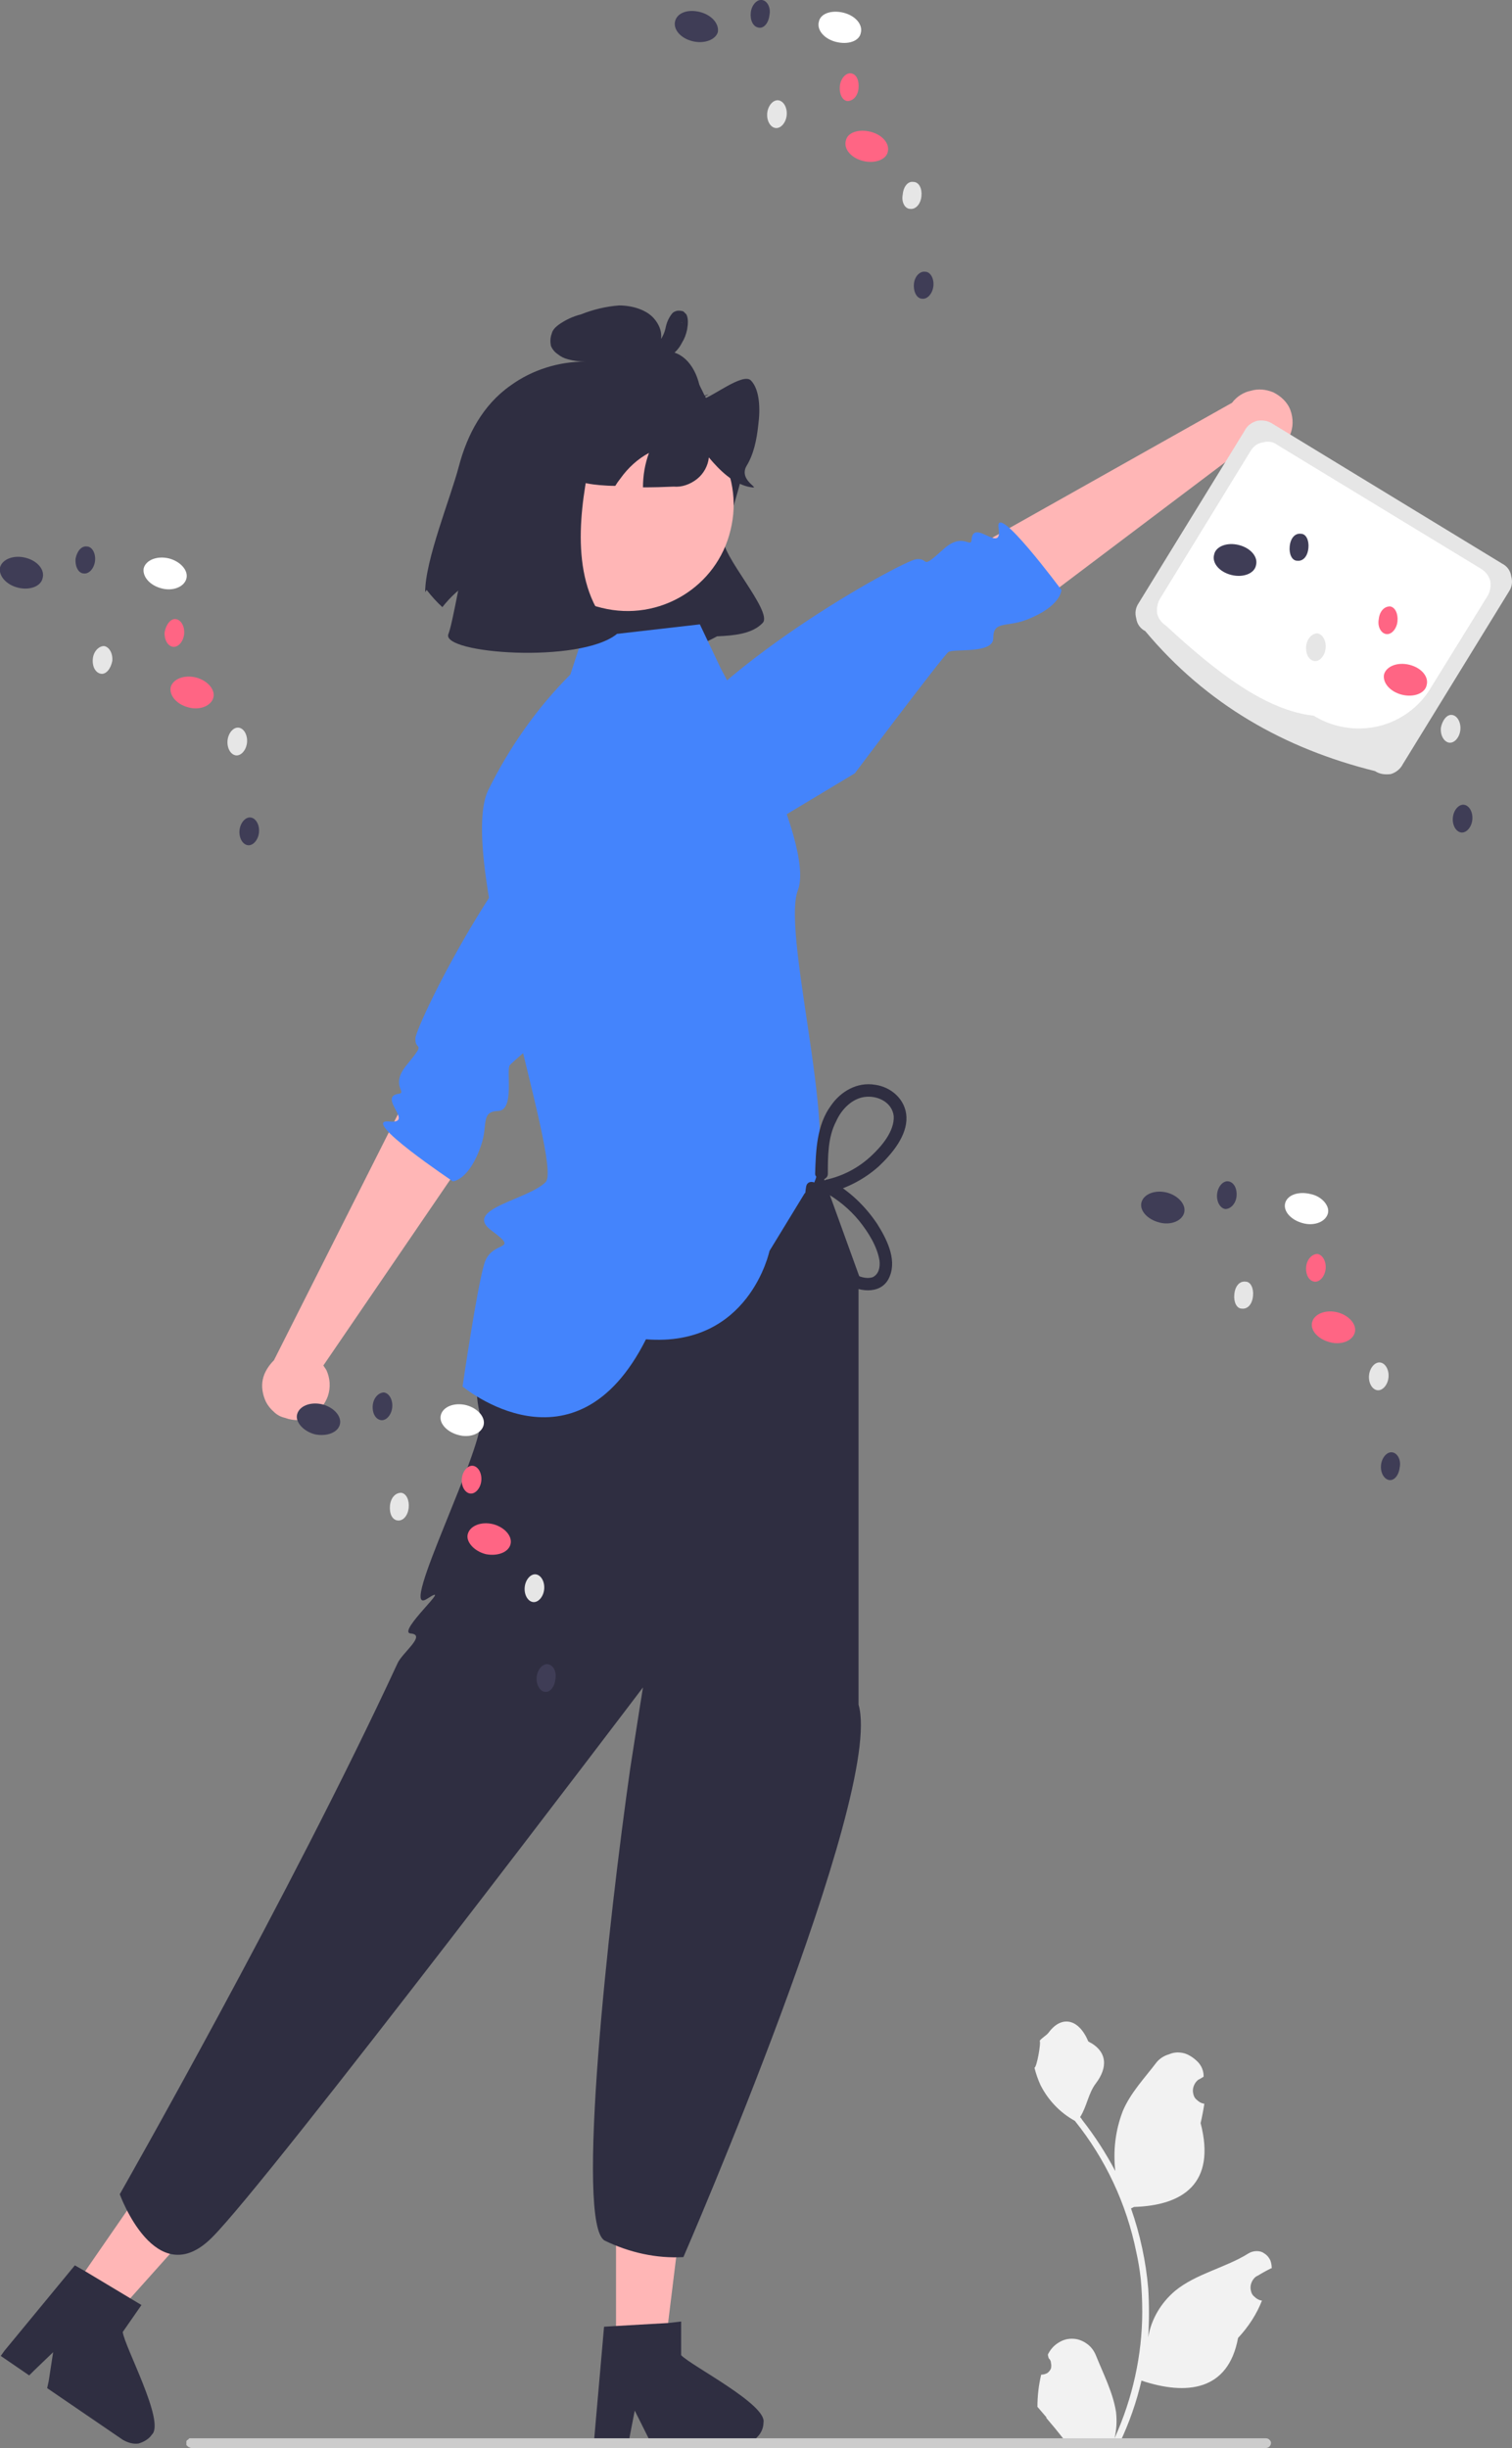 <svg version="1.2" xmlns="http://www.w3.org/2000/svg" viewBox="0 0 202 327" width="202" height="327"><rect x="0" y="0" width="202" height="327" fill="#808080" stroke="none"/><defs><clipPath clipPathUnits="userSpaceOnUse" id="cp1"><path d="m0 0h202v327h-202z"/></clipPath></defs><style>.a{fill:#2f2e41}.b{fill:#ffb6b6}.c{fill:#4484fc}.d{fill:#e6e6e6}.e{fill:#fff}.f{fill:#3f3d56}.g{fill:#ff6584}.h{fill:#f2f2f2}.i{fill:#ccc}</style><g clip-path="url(#cp1)"><path class="a" d="m61.3 62.3c-1.1 4.2-4.5 12.5-4.5 16.8l0.2-0.3q1 1.3 2.1 2.3c1.1-1.4 2.3-2.5 3.8-3.4-0.6 1.9-0.8 3.8-0.7 5.8 2.4 5.1 9.9 1.7 14.4 0.5 5.3 4.6 11.6 5.1 19.2 1 2.2-0.1 4.7-0.3 6.1-1.8 1.4-1.5-5.8-9.3-5.2-11.3 4.2-13.9 4-12.4-1.6-17.7-1.2-1.1-1.4-3.1-2.8-4.2-2-1.5-4.8-1.6-7.3-1.7 0.6-0.1 1.3-0.3 1.8-0.6 0.5-0.4 1-0.9 1.3-1.5 0.2-0.6 0.3-1.2 0.2-1.8-0.1-0.6-0.4-1.2-0.8-1.7-1-1.3-3-1.9-4.8-1.9q-2.6 0.2-5.1 1.2-1.6 0.4-3 1.4c-0.4 0.3-0.8 0.7-0.9 1.2-0.2 0.5-0.2 1.1-0.1 1.6q0.3 0.7 0.9 1.1 0.6 0.5 1.4 0.7 1.1 0.3 2.3 0.3c-3.6 0-7.1 1.1-10 3.2-3.7 2.6-5.8 6.6-6.9 10.8z"/><path class="b" d="m97.6 70.8c1.9-7.7-2.9-15.4-10.5-17.2-7.6-1.8-15.3 2.9-17.2 10.5-1.8 7.6 2.9 15.3 10.5 17.1 7.7 1.9 15.4-2.8 17.2-10.4z"/><path class="a" d="m74.3 61.7c1.1 2.4 3.6 2.9 5.8 3.1q1.1 0.1 2.1 0.1 0.3-0.5 0.7-1c1-1.4 2.3-2.6 3.8-3.4q-0.8 2.2-0.8 4.6 2 0 4.1-0.1c1.1 0.1 2.2-0.3 3.1-1 0.9-0.7 1.5-1.8 1.6-2.9 1.5 1.8 3.2 3.4 5.2 3.9 2.4 0.5-1.3-0.6-0.2-2.7 1-1.6 1.4-3.6 1.6-5.5 0.3-2.2 0.2-4.8-1-6-1.1-1-5.1 2.2-6.4 2.5-3.1 0.6 2.8-1.4-0.1-0.2l-0.1 0.6c0-3.1-1.4-5.9-3.6-6.6-1.5-0.5-3.1-0.2-4.7 0.2-2 0.3-4 1-5.8 1.9-2.1 1.2-3.8 3-4.9 5.1-1.1 2.4-1.4 5.4-0.4 7.4z"/><path class="a" d="m87.5 45.8c-0.2 0 0.2 0 0.1 0q0.1 0 0.2 0c0 0 0.1-0.1 0 0q0.3-0.2 0.5-0.5 0.4-0.6 0.6-1.4 0.2-1.1 0.8-1.9 0.2-0.3 0.5-0.4 0.2-0.1 0.5-0.1 0.3 0 0.6 0.1 0.2 0.2 0.4 0.4c0.3 0.6 0.2 1.4 0.1 2q-0.2 1-0.7 1.8c-0.5 1-1.3 1.7-2.3 2.2-1.1 0.6-2.4 0.8-3.6 0.6q-0.3 0-0.4-0.2-0.2-0.2-0.3-0.5 0-0.2 0.1-0.5 0.1-0.2 0.3-0.4l1.9-1.1q0.2 0 0.3-0.1 0.2 0 0.4 0 0.2 0.1 0.3 0.2 0.1 0.1 0.2 0.2 0.1 0.2 0.2 0.4 0 0.1-0.1 0.3 0 0.2-0.1 0.3-0.1 0.1-0.3 0.2l-1.8 1.1-0.3-1.6q0.4 0.1 0.8 0 0.4 0 0.8-0.1 0.4-0.1 0.8-0.3 0.2-0.1 0.4-0.2 0.1-0.1 0.1-0.2c0 0 0.3-0.1 0.2 0q0.3-0.3 0.6-0.7 0.1-0.1 0.2-0.3 0.1-0.2 0.2-0.4 0.3-0.6 0.4-1.1 0-0.3 0-0.5 0-0.1 0-0.3c0.1-0.2 0 0.1 0.1 0.2l0.5 0.2q0.1 0.1 0.2 0 0.1 0 0.2-0.1 0-0.1-0.1 0.1-0.1 0.1-0.1 0.3-0.2 0.4-0.3 0.8-0.2 0.9-0.6 1.7c-0.3 0.5-0.7 0.9-1.2 1.2-0.5 0.3-1.1 0.4-1.7 0.3q-0.4 0-0.6-0.4-0.1-0.3-0.1-0.6 0.1-0.4 0.4-0.6 0.3-0.1 0.7-0.1z"/><path class="b" d="m82.3 314h6.5l3.1-25.2h-9.6z"/><path class="a" d="m91 314.6v-4.5l-1.7 0.2-7 0.4-1.6 0.1-1.3 14.8v0.8h4.6l0.1-0.8 0.7-3.6 1.8 3.6 0.3 0.8h12.3c0.8 0 1.5-0.3 2-0.9 0.5-0.5 0.8-1.2 0.8-1.9 0.5-2.4-9.7-7.6-11-9z"/><path class="b" d="m9.5 306.1l5.4 3.7 16.9-18.9-8-5.5z"/><path class="a" d="m16.4 311.5l2.5-3.6-1.5-0.9-6-3.6-1.4-0.8-9.4 11.4-0.5 0.7 3.8 2.6 0.6-0.6 2.6-2.5-0.6 3.9-0.2 0.9 10.1 6.9c0.7 0.4 1.4 0.6 2.1 0.5 0.7-0.2 1.4-0.6 1.8-1.2 1.8-1.7-3.7-11.8-3.9-13.7z"/><path class="b" d="m172.3 58.3c-0.5 1.1-1.4 2-2.6 2.4-1.1 0.4-2.3 0.4-3.5-0.1q-0.3-0.1-0.6-0.3l-28.1 21.2-8.8-7.5 35.9-20.2c0.6-0.8 1.5-1.4 2.5-1.6 1-0.3 2-0.2 3 0.2 1 0.5 1.9 1.3 2.3 2.4 0.4 1.1 0.4 2.3-0.1 3.4q0 0.1 0 0.1z"/><path class="c" d="m89.9 117.9c0 0-9.9-2.6-3-15.5 7-13 33.7-27.5 35.5-27.7 1.9-0.2 0.4 1.6 3.6-1.3 2.6-2.4 3.7-0.1 3.8-1.3 0.2-3 4.2 2.1 3.6-1.6-0.5-3.7 8.4 8.3 8.4 8.3 0 0 0 2.2-4.7 4-2.6 1-4.4 0.1-4.4 2.4 0.1 2.2-5.3 1.4-6 1.9-0.7 0.5-12.5 16.2-12.5 16.2z"/><path class="d" d="m183.7 103c-12.1-3-22.5-8.9-30.7-18.7-0.6-0.3-1.1-0.9-1.2-1.7-0.2-0.7-0.1-1.4 0.3-2l14.2-23.1c0.3-0.6 0.9-1.1 1.7-1.3 0.7-0.1 1.4 0 2 0.4l30.7 18.7c0.6 0.3 1.1 0.9 1.2 1.7 0.2 0.7 0.1 1.4-0.3 2l-14.2 23.1c-0.3 0.6-0.9 1.1-1.6 1.3-0.8 0.1-1.5 0-2.1-0.4z"/><path class="e" d="m175.5 95.6c-6.4-0.7-13-5.8-19.7-12-0.6-0.4-1-0.9-1.2-1.6-0.1-0.6 0-1.3 0.3-1.9l12.2-19.9c0.4-0.6 0.9-1 1.6-1.1 0.7-0.2 1.4-0.1 1.9 0.3l27.3 16.6c0.6 0.4 1 0.9 1.2 1.6 0.1 0.7 0 1.3-0.3 1.9l-7.6 12.3c-1.5 2.6-4.1 4.5-7 5.2-3 0.7-6.1 0.2-8.7-1.4z"/><path class="e" d="m187 75.6c0.3-1.1-0.7-2.3-2.3-2.7-1.6-0.4-3.1 0.2-3.4 1.3-0.2 1.1 0.8 2.3 2.4 2.7 1.6 0.4 3.1-0.2 3.3-1.3z"/><path class="f" d="m167.8 75.5c0.3-1.1-0.7-2.3-2.3-2.7-1.6-0.4-3.1 0.2-3.3 1.3-0.3 1.1 0.7 2.3 2.3 2.7 1.6 0.4 3.1-0.2 3.3-1.3z"/><path class="g" d="m190.6 91.5c0.3-1.1-0.7-2.3-2.3-2.7-1.6-0.4-3.1 0.2-3.4 1.3-0.2 1.1 0.8 2.3 2.4 2.7 1.6 0.4 3.1-0.2 3.3-1.3z"/><path class="d" d="m195.1 97.5c0.1-1-0.4-1.9-1.1-2-0.7-0.1-1.3 0.7-1.5 1.7-0.1 1 0.4 1.9 1.1 2 0.7 0.1 1.4-0.7 1.5-1.7z"/><path class="f" d="m196.7 109.5c0.1-1-0.4-1.9-1.1-2-0.7-0.1-1.4 0.7-1.5 1.7-0.1 1 0.4 1.9 1.1 2 0.7 0.1 1.4-0.7 1.5-1.7z"/><path class="d" d="m177.1 86.6c0.1-1-0.4-1.9-1.1-2-0.7 0-1.4 0.7-1.5 1.7-0.1 1.1 0.4 1.9 1.1 2 0.7 0.1 1.4-0.7 1.5-1.7z"/><path class="g" d="m186.7 83c0.1-1-0.3-1.9-1-2-0.8 0-1.4 0.7-1.5 1.7-0.2 1 0.3 1.9 1 2 0.7 0.1 1.4-0.7 1.5-1.7z"/><path class="f" d="m174.8 73.2c0.1-1-0.3-1.9-1-1.9-0.8-0.1-1.4 0.6-1.5 1.7-0.1 1 0.3 1.9 1 1.9 0.8 0.1 1.4-0.6 1.5-1.7z"/><path class="a" d="m114.7 172.3l0.1-1.8-7.2-19.9-31 6c0 0-16 19.6-12.4 32.6 0.9 3.5-11.2 26.9-7.2 24.4 4-2.6-4.2 4.5-2.1 4.6 2.1 0.2-1.2 2.6-1.8 4-14.2 30.7-37.1 70.9-37.1 70.9 0 0 4.8 13.3 12.3 5.8 7.5-7.4 57.6-73.5 57.6-73.5 0 0-0.7 4.3-1.7 10.8-2.9 20.3-7.4 61-3.4 63.1 3.3 1.6 6.9 2.4 10.5 2.2 0 0 26.9-61.9 23.4-73.8"/><path class="c" d="m96.3 89.3l-2.8-5.9-15.7 1.8-1.6 4.9c-4.5 4.5-8.2 9.8-11 15.5-4.3 9.2 10.1 49.9 7.7 52.3-2.4 2.4-11.2 3.6-7.2 6.5 3.9 2.9 0 1.1-1 4.4-1 3.3-2.9 16.4-2.9 16.4 0 0 15 12.6 24.5-6.3 13.8 1.1 16.5-11.8 16.5-11.8l4.7-7.7c6-2.8-3.3-34.3-0.9-40.5 2.4-6.3-10.3-29.6-10.3-29.6z"/><path class="a" d="m110.6 156.8c0-2.4 0-4.9 1.1-7 0.7-1.6 2.2-3.2 4.1-3.3 1.6-0.1 3.4 0.8 3.6 2.6 0.1 2-1.6 4-3 5.3-1.7 1.6-3.8 2.7-6.1 3.2q-0.2 0.1-0.4 0.3-0.2 0.2-0.2 0.5 0 0.2 0.1 0.4 0.1 0.3 0.3 0.4c1.8 1 3.4 2.3 4.7 3.9 1.2 1.5 2.4 3.4 2.7 5.3 0.1 0.9-0.1 1.8-0.9 2.2-0.9 0.3-1.9-0.1-2.6-0.5-1.6-1.1-2.9-2.7-3.7-4.5-1-2.1-1.3-4.4-0.9-6.7 0.1-1-1.5-1.5-1.7-0.4-0.8 4.7 1.1 10.4 5.4 13 1.9 1.2 4.9 1.4 5.8-1.1 0.9-2.3-0.5-5-1.7-6.9-1.6-2.4-3.7-4.4-6.2-5.8l-0.2 1.6c2.4-0.6 4.7-1.8 6.6-3.5 1.8-1.7 3.8-4.1 3.7-6.6-0.1-2.3-2-4-4.2-4.3-2.4-0.4-4.6 0.9-5.9 2.8-1.9 2.6-2 6-2.1 9.1q0 0.3 0.3 0.5 0.2 0.3 0.6 0.3 0.3 0 0.6-0.3 0.2-0.2 0.2-0.5z"/><path class="b" d="m41.6 189.1c1-0.5 1.8-1.5 2.2-2.6 0.4-1.2 0.3-2.4-0.2-3.5q-0.2-0.3-0.4-0.6l19.8-29-7.9-8.4-18.5 36.7c-0.7 0.7-1.3 1.6-1.5 2.6-0.2 1 0 2 0.4 2.9q0.4 0.8 1.1 1.4 0.6 0.6 1.5 0.8 0.8 0.3 1.7 0.3 0.9-0.1 1.6-0.5 0.1 0 0.2-0.1z"/><path class="c" d="m97.1 104.1c0 0-3-9.7-15.7-2.2-12.6 7.6-25.8 34.9-25.9 36.8-0.1 1.8 1.6 0.2-1.2 3.6-2.2 2.7 0.1 3.6-1 3.8-3 0.4 2.3 4.1-1.4 3.7-3.8-0.3 8.6 8 8.6 8 0 0 2.2-0.1 3.8-4.9 0.9-2.6-0.1-4.4 2.2-4.5 2.3 0 1.1-5.4 1.6-6.1 0.5-0.7 15.6-13.3 15.6-13.3z"/><path class="a" d="m77.3 56c9.3-10.7-7.3 17.6 5.1 28.7-5 4-23.5 2.6-22.5 0 1.1-2.6 4.5-27.1 8.2-28.7 3.6-1.6 9.2 0 9.2 0z"/><path class="e" d="m64.6 190.4c0.3-1.1-0.8-2.3-2.3-2.7-1.6-0.4-3.1 0.2-3.4 1.3-0.3 1.1 0.8 2.3 2.4 2.7 1.5 0.4 3-0.2 3.3-1.3z"/><path class="f" d="m45.4 190.3c0.3-1.1-0.8-2.3-2.3-2.7-1.6-0.4-3.1 0.2-3.4 1.3-0.3 1 0.8 2.3 2.4 2.7 1.5 0.3 3-0.2 3.3-1.3z"/><path class="g" d="m68.2 206.3c0.3-1.1-0.8-2.3-2.3-2.7-1.6-0.4-3.1 0.2-3.4 1.3-0.3 1 0.8 2.3 2.4 2.7 1.5 0.3 3-0.2 3.3-1.3z"/><path class="d" d="m72.7 212.3c0.1-1-0.4-1.9-1.1-2-0.7-0.1-1.4 0.7-1.5 1.7-0.1 1 0.4 1.9 1.1 2 0.7 0.1 1.4-0.7 1.5-1.7z"/><path class="f" d="m74.2 224.3c0.2-1-0.3-1.9-1-2-0.7-0.1-1.4 0.7-1.5 1.7-0.1 1 0.4 1.9 1.1 2 0.7 0.1 1.3-0.7 1.4-1.7z"/><path class="d" d="m54.6 201.4c0.1-1-0.3-1.9-1-2-0.8 0-1.4 0.7-1.5 1.7-0.1 1.1 0.3 1.9 1 2 0.8 0.1 1.4-0.7 1.5-1.7z"/><path class="g" d="m64.3 197.8c0.1-1-0.4-1.9-1.1-2-0.7-0.1-1.4 0.7-1.5 1.7-0.1 1 0.4 1.9 1.1 2 0.7 0.1 1.4-0.7 1.5-1.7z"/><path class="f" d="m52.4 188c0.1-1-0.4-1.9-1.1-2-0.7 0-1.4 0.7-1.5 1.7-0.1 1.1 0.4 1.9 1.1 2 0.7 0.1 1.4-0.7 1.5-1.7z"/><path class="e" d="m177.4 162.1c0.3-1-0.8-2.3-2.3-2.6-1.6-0.4-3.1 0.1-3.4 1.2-0.3 1.1 0.8 2.3 2.4 2.7 1.5 0.4 3-0.2 3.3-1.3z"/><path class="f" d="m158.2 162c0.3-1.1-0.8-2.3-2.3-2.7-1.6-0.4-3.1 0.2-3.4 1.3-0.3 1.1 0.8 2.3 2.4 2.7 1.5 0.4 3-0.2 3.3-1.3z"/><path class="g" d="m181 178c0.3-1.1-0.8-2.3-2.3-2.7-1.6-0.4-3.1 0.2-3.4 1.3-0.3 1.1 0.8 2.3 2.4 2.7 1.5 0.4 3-0.2 3.3-1.3z"/><path class="d" d="m185.5 184c0.1-1-0.4-1.9-1.1-2-0.7-0.1-1.4 0.7-1.5 1.7-0.1 1 0.4 1.9 1.1 2 0.7 0.1 1.4-0.7 1.5-1.7z"/><path class="f" d="m187 196c0.2-1-0.3-1.9-1-2-0.7-0.1-1.4 0.7-1.5 1.7-0.1 1 0.4 1.9 1.1 2 0.7 0.1 1.3-0.7 1.4-1.7z"/><path class="d" d="m167.4 173.1c0.1-1-0.3-1.9-1-1.9-0.8-0.1-1.4 0.6-1.5 1.7-0.1 1 0.3 1.9 1 1.9 0.8 0.1 1.4-0.6 1.5-1.7z"/><path class="g" d="m177.1 169.5c0.1-1-0.4-1.9-1.1-2-0.7 0-1.4 0.7-1.5 1.7-0.1 1.1 0.4 1.9 1.1 2 0.7 0.1 1.4-0.7 1.5-1.7z"/><path class="f" d="m165.2 159.8c0.1-1.1-0.4-1.9-1.1-2-0.7-0.1-1.4 0.7-1.5 1.7-0.1 1 0.4 1.9 1.1 2 0.7 0 1.4-0.7 1.5-1.7z"/><path class="e" d="m24.9 77.3c0.3-1.1-0.8-2.3-2.3-2.7-1.6-0.4-3.1 0.2-3.4 1.3-0.2 1.1 0.8 2.3 2.4 2.7 1.5 0.4 3-0.2 3.3-1.3z"/><path class="f" d="m5.7 77.2c0.3-1.1-0.7-2.3-2.3-2.7-1.6-0.4-3.1 0.2-3.4 1.3-0.2 1.1 0.8 2.3 2.4 2.7 1.6 0.4 3.1-0.2 3.3-1.3z"/><path class="g" d="m28.5 93.2c0.3-1.1-0.8-2.3-2.3-2.7-1.6-0.4-3.1 0.2-3.4 1.3-0.2 1.1 0.8 2.3 2.4 2.7 1.5 0.4 3-0.2 3.3-1.3z"/><path class="d" d="m33 99.2c0.1-1-0.4-1.9-1.1-2-0.7-0.1-1.4 0.7-1.5 1.7-0.1 1 0.4 1.9 1.1 2 0.7 0.1 1.4-0.7 1.5-1.7z"/><path class="f" d="m34.6 111.2c0.1-1-0.4-1.9-1.1-2-0.7-0.1-1.4 0.7-1.5 1.7-0.1 1 0.4 1.9 1.1 2 0.7 0.1 1.4-0.7 1.5-1.7z"/><path class="d" d="m15 88.3c0.1-1-0.4-1.9-1.1-2-0.7 0-1.4 0.7-1.5 1.7-0.1 1.1 0.4 1.9 1.1 2 0.7 0.1 1.3-0.7 1.5-1.7z"/><path class="g" d="m24.6 84.7c0.1-1-0.4-1.9-1.1-2-0.7-0.1-1.3 0.7-1.5 1.7-0.1 1 0.4 1.9 1.1 2 0.7 0.1 1.4-0.7 1.5-1.7z"/><path class="f" d="m12.7 74.9c0.1-1-0.4-1.9-1.1-1.9-0.7-0.1-1.3 0.6-1.5 1.6-0.1 1.1 0.4 2 1.1 2 0.7 0.1 1.4-0.7 1.5-1.7z"/><path class="e" d="m115 4.4c0.3-1.1-0.7-2.3-2.3-2.7-1.6-0.4-3.1 0.1-3.3 1.2-0.3 1.1 0.7 2.3 2.3 2.7 1.6 0.4 3.1-0.1 3.3-1.2z"/><path class="f" d="m95.9 4.3c0.2-1.1-0.8-2.3-2.4-2.7-1.6-0.4-3 0.1-3.3 1.2-0.3 1.1 0.7 2.3 2.3 2.7 1.6 0.4 3.1-0.2 3.4-1.2z"/><path class="g" d="m118.6 20.3c0.3-1.1-0.7-2.3-2.3-2.7-1.6-0.4-3.1 0.1-3.3 1.2-0.3 1.1 0.7 2.3 2.3 2.7 1.6 0.4 3.1-0.2 3.3-1.2z"/><path class="d" d="m123.1 26.2c0.1-1-0.3-1.9-1.1-1.9-0.7-0.1-1.3 0.6-1.4 1.7-0.2 1 0.3 1.9 1 1.9 0.7 0.1 1.4-0.6 1.5-1.7z"/><path class="f" d="m124.7 38.2c0.1-1-0.4-1.9-1.1-1.9-0.7-0.1-1.4 0.6-1.5 1.6-0.1 1.1 0.4 2 1.1 2 0.7 0.1 1.4-0.7 1.5-1.7z"/><path class="d" d="m105.1 15.4c0.1-1-0.4-1.9-1.1-2-0.7-0.1-1.4 0.7-1.5 1.7-0.1 1 0.4 1.9 1.1 2 0.7 0.1 1.4-0.7 1.5-1.7z"/><path class="g" d="m114.7 11.8c0.1-1.1-0.3-1.9-1-2-0.7-0.1-1.4 0.7-1.5 1.7-0.1 1 0.3 1.9 1 2 0.8 0 1.4-0.7 1.5-1.7z"/><path class="f" d="m102.8 2c0.2-1-0.3-1.9-1-2-0.7-0.1-1.4 0.7-1.5 1.7-0.1 1 0.3 1.9 1.1 2 0.7 0.1 1.3-0.7 1.4-1.7z"/><path class="h" d="m139.1 317.2q0.4 0 0.8-0.2 0.3-0.2 0.5-0.6 0.1-0.4 0-0.8 0-0.3-0.3-0.6l-0.1-0.4q0 0 0-0.1c0.3-0.6 0.7-1.1 1.3-1.5 0.6-0.4 1.2-0.6 1.9-0.6 0.7 0 1.3 0.2 1.9 0.6 0.6 0.4 1 0.9 1.3 1.6 1 2.5 2.3 5 2.7 7.6q0.2 1.8-0.2 3.5c2.4-5.3 3.7-11.1 3.7-16.9q0-2.3-0.2-4.4-0.2-1.8-0.6-3.6c-1.3-6.4-4.1-12.4-8.2-17.5-2-1.1-3.6-2.8-4.6-4.8q-0.5-1.1-0.8-2.3c0.3 0 0.9-3.3 0.7-3.6 0.3-0.4 0.9-0.7 1.2-1.1 1.7-2.3 4-1.9 5.3 1.2 2.6 1.3 2.6 3.5 1 5.6-1 1.3-1.2 3.1-2.1 4.5q0.2 0.2 0.3 0.4 2.5 3.2 4.4 6.8c-0.3-2.7 0-5.4 1-8 1-2.4 2.9-4.4 4.5-6.5 0.4-0.5 1-0.9 1.7-1.1 0.7-0.3 1.4-0.3 2.1-0.1 0.6 0.2 1.2 0.6 1.7 1.1 0.5 0.5 0.8 1.2 0.8 1.9q0 0 0 0.1-0.3 0.2-0.7 0.4-0.4 0.3-0.6 0.8-0.2 0.5-0.1 1 0.1 0.6 0.5 0.9 0.4 0.4 0.9 0.5h0.1q-0.2 1.3-0.5 2.6c2.1 8.1-2.4 11-8.9 11.2q-0.2 0.1-0.4 0.2c1.2 3.4 2 7.1 2.3 10.7q0.2 3.3 0 6.5c0.4-2.4 1.7-4.6 3.6-6.2 2.8-2.3 6.8-3.1 9.8-5q0.5-0.3 1.1-0.3 0.6 0 1 0.3 0.5 0.3 0.8 0.9 0.2 0.5 0.2 1.1h-0.1q-0.6 0.3-1.3 0.7-0.3 0.2-0.7 0.4-0.4 0.3-0.6 0.8-0.2 0.5-0.1 1 0.1 0.6 0.5 0.9 0.4 0.4 0.9 0.5h0.1q0 0 0 0c-0.7 1.8-1.8 3.5-3.2 5-1.3 7.1-6.9 7.7-12.9 5.7q-1 4.3-2.9 8.3h-10.2q-0.1-0.2-0.1-0.3 1.4 0 2.8-0.2-1.1-1.4-2.3-2.8 0 0 0-0.1-0.6-0.7-1.2-1.4 0-2.2 0.5-4.3z"/><path class="i" d="m24.9 326.3q0 0.2 0 0.3 0.1 0.1 0.2 0.2 0.1 0.1 0.2 0.1 0.1 0.1 0.3 0.1h143.5q0.3 0 0.5-0.2 0.2-0.2 0.2-0.5 0-0.2-0.2-0.4-0.2-0.2-0.5-0.2h-143.5q-0.2 0-0.3 0-0.1 0.1-0.2 0.2-0.1 0-0.2 0.2 0 0.1 0 0.2z"/></g></svg>